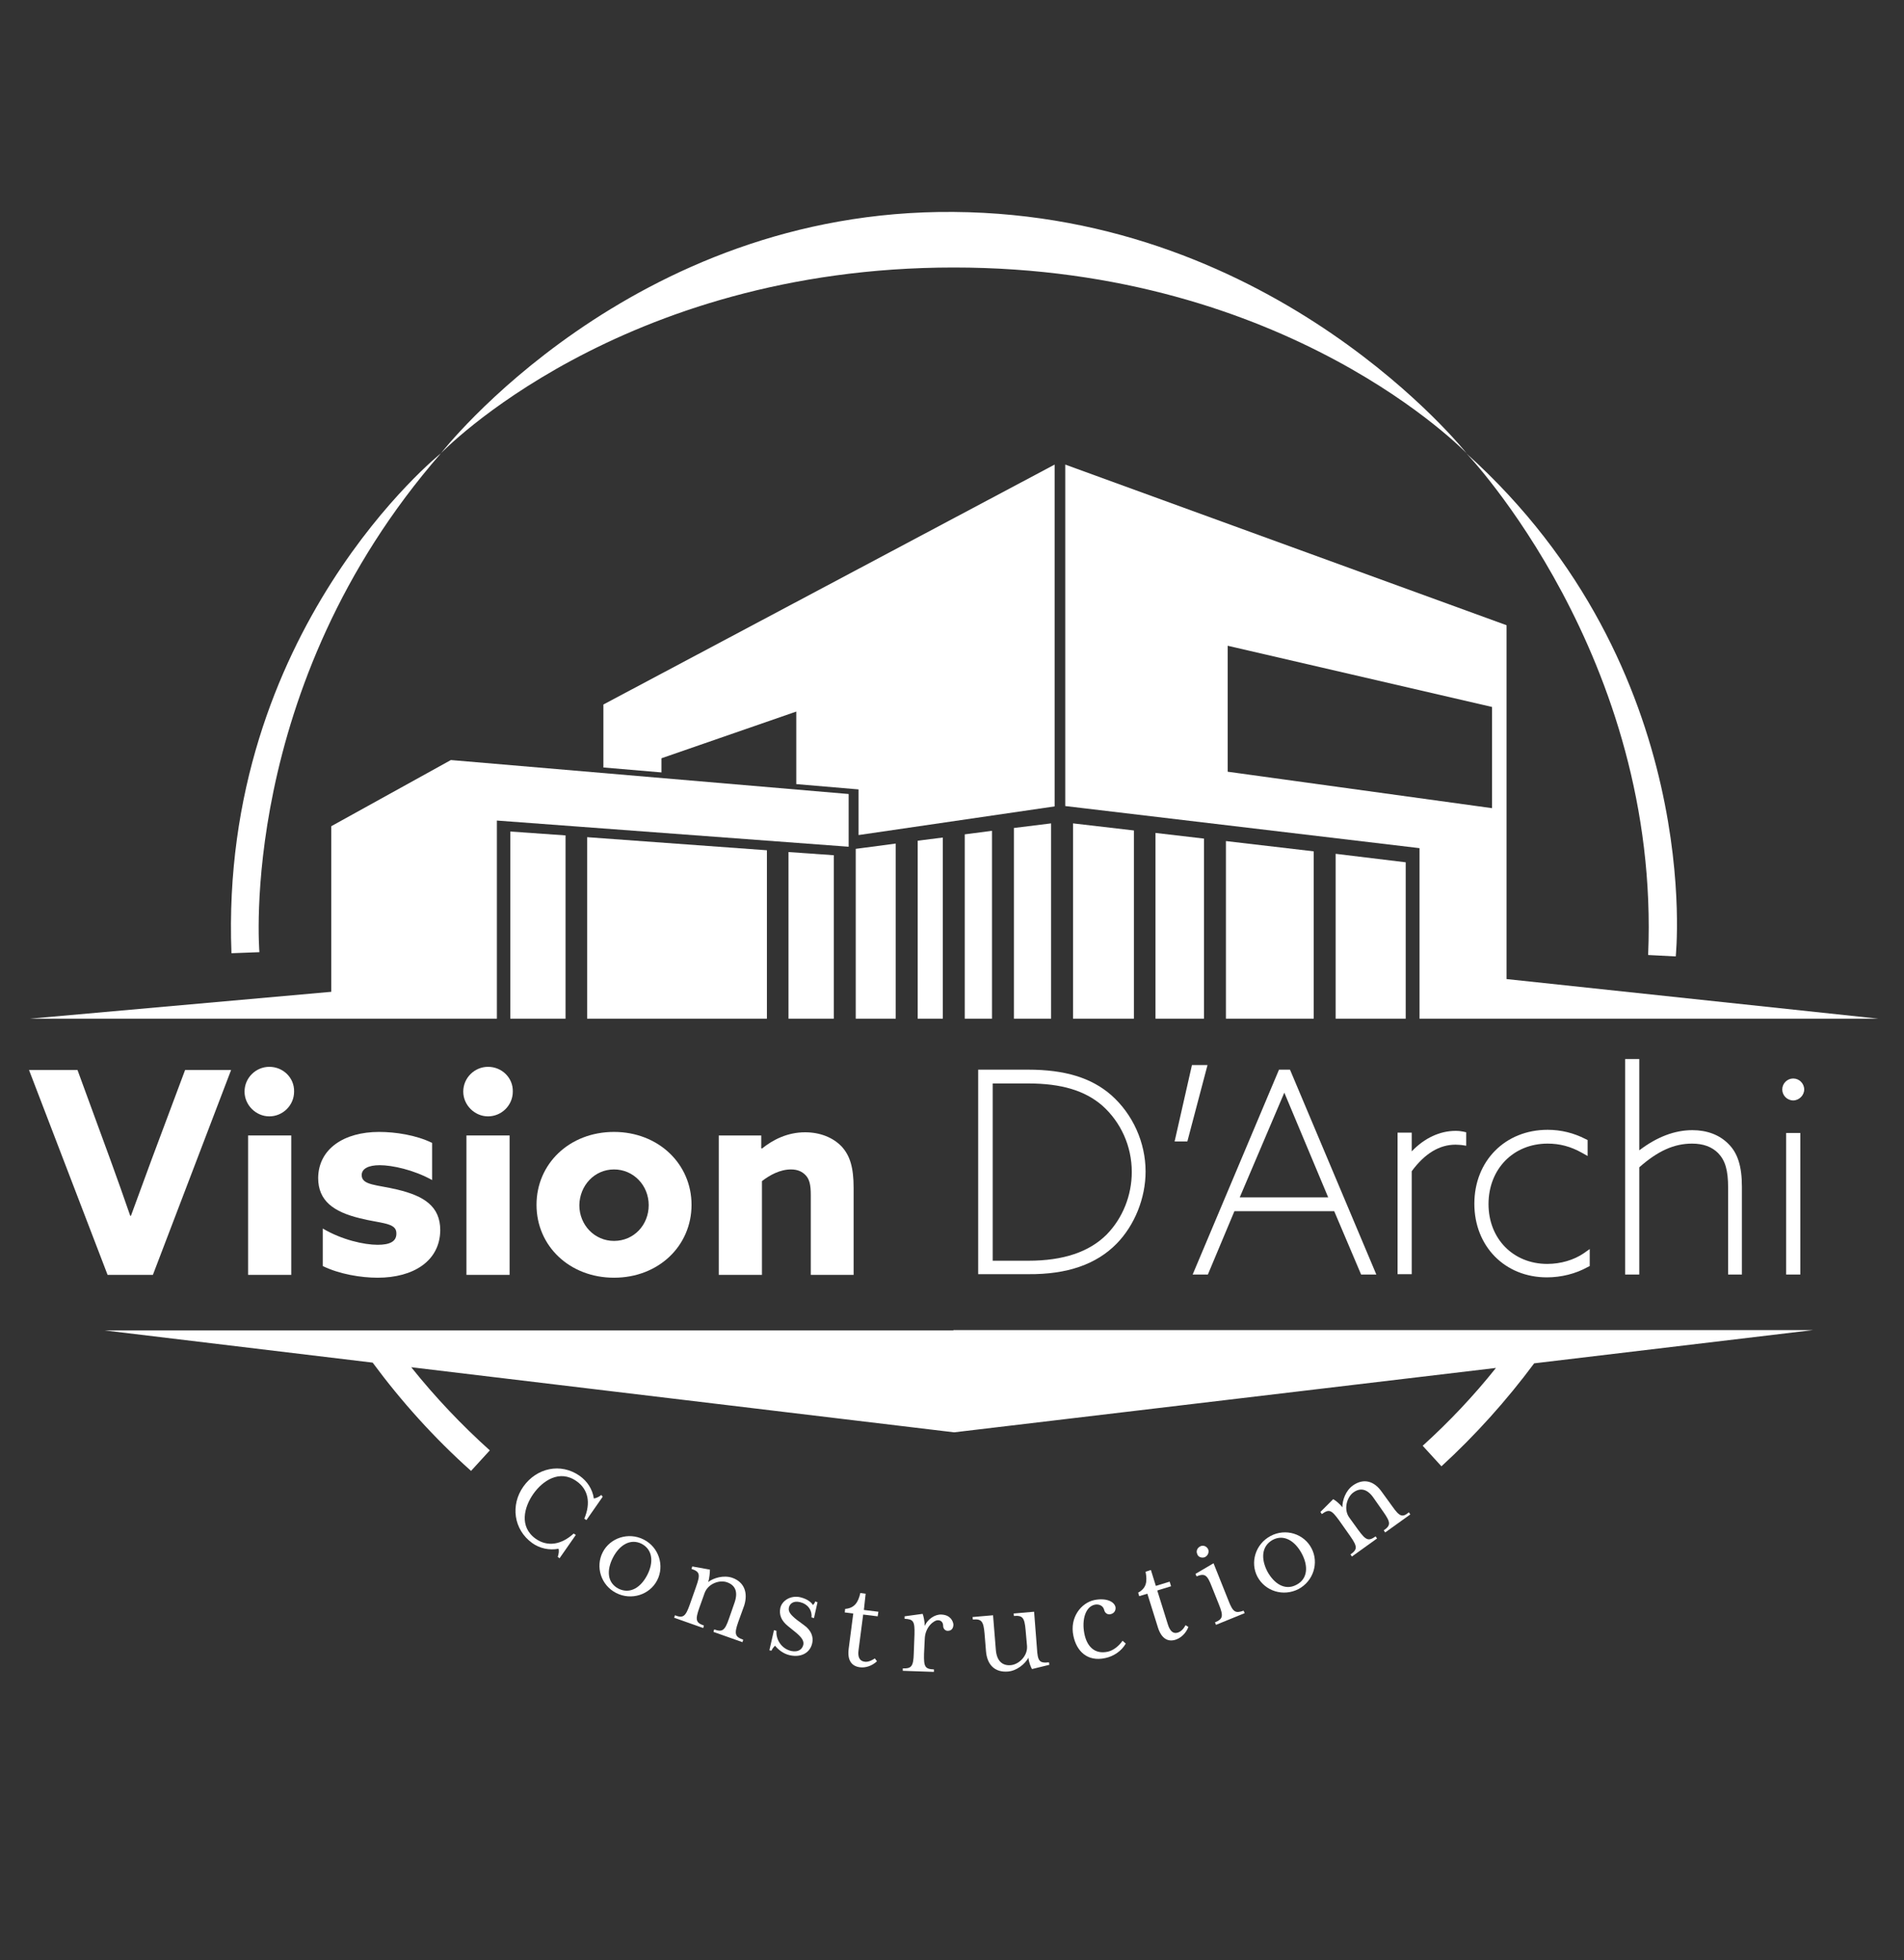 <?xml version="1.0" encoding="utf-8"?>
<!-- Generator: Adobe Illustrator 26.5.0, SVG Export Plug-In . SVG Version: 6.00 Build 0)  -->
<svg version="1.1" id="Calque_1" xmlns="http://www.w3.org/2000/svg" xmlns:xlink="http://www.w3.org/1999/xlink" x="0px" y="0px"
	 viewBox="0 0 538 554" style="enable-background:new 0 0 538 554;" xml:space="preserve">
<rect x="0" y="0" width="538" height="554" fill="#333333" stroke="none"/>
<style type="text/css">
	.st0{fill:#FFFFFF;}
</style>
<g>
	<g>
		<path class="st0" d="M43.2,360.3l22.1-57.9h-13l-9.5,25.4c-2,5.4-3.9,10.6-5.8,15.8h-0.2c-1.8-5.2-3.7-10.6-5.6-15.8l-9.3-25.4
			H8.2l22.2,57.9H43.2z"/>
		<path class="st0" d="M76.1,301.5c-3.8,0-7,3.1-7,7c0,3.8,3.2,7,7,7c3.8,0,7-3.1,7-7C83.2,304.6,80,301.5,76.1,301.5"/>
	</g>
	<rect x="70.1" y="320.9" class="st0" width="12.2" height="39.4"/>
	<g>
		<path class="st0" d="M106.7,351.8c-3.8,0-10.1-1.4-15.5-4.6v10.6c4.7,2.3,10.8,3.3,15.5,3.3c10.1,0,17.6-4.7,17.7-13.4
			c0-6.8-4.6-9.7-12.1-11.5c-5.8-1.4-10.1-1.2-10.1-4.1c0-1.8,1.9-2.8,5.1-2.8c3.5,0,9.6,1.3,14.8,4.2v-10.5
			c-4.5-2.2-10.3-3.1-15-3.1c-9.8,0-17.1,4.7-17.2,13c0,6.5,4.4,9.6,11.8,11.4c5.9,1.5,10.3,1.2,10.3,4.2
			C112.1,350.9,110.1,351.8,106.7,351.8"/>
		<path class="st0" d="M137.9,301.5c-3.8,0-7,3.1-7,7c0,3.8,3.2,7,7,7c3.8,0,7-3.1,7-7C145,304.6,141.8,301.5,137.9,301.5"/>
	</g>
	<rect x="131.8" y="320.9" class="st0" width="12.2" height="39.4"/>
	<g>
		<path class="st0" d="M173.5,361.1c12.6,0,21.9-9,21.9-20.6c0-11.6-9.4-20.6-21.9-20.6c-12.6,0-21.9,9-21.9,20.6
			C151.6,352.2,161,361.1,173.5,361.1 M173.5,330.5c5.5,0,9.8,4.5,9.8,10.1c0,5.6-4.2,10.1-9.8,10.1c-5.5,0-9.8-4.5-9.8-10.1
			C163.8,335,168,330.5,173.5,330.5"/>
		<path class="st0" d="M241.2,360.3v-24.6c0-5.7-1-9.1-3.4-11.7c-2.5-2.6-6.2-4-10.3-4c-5,0-9.1,2.1-12.2,4.6l-0.2-0.1v-3.6h-12
			v39.4h12.2v-26.5c2.2-1.7,5.1-3.3,8.2-3.3c1.7,0,3.1,0.5,4.2,1.7c1,1.1,1.4,2.6,1.4,5.5v22.6H241.2z"/>
		<path class="st0" d="M315.5,351.5c5.1-5.2,8.2-12.9,8.2-20.4c0-8.2-3.6-16.2-9.7-21.6c-5.6-4.9-13.1-7.2-23.5-7.2h-14.1v57.8h14.1
			C301.6,360.2,309.8,357.3,315.5,351.5 M280.4,306.2h10.1c9.4,0,16,2,20.9,6.2c5.3,4.7,8.4,11.5,8.4,18.8c0,6.7-2.6,13.1-7.1,17.7
			c-4.9,4.9-12.2,7.4-22.1,7.4h-10.1V306.2z"/>
	</g>
	<polygon class="st0" points="341.2,301 336.8,301 331.9,322.6 335.5,322.6 	"/>
	<path class="st0" d="M348.8,342.3H377l7.6,17.9h4.3L364.8,303l-0.3-0.7h-3.1L337,360.2h4.3L348.8,342.3z M362.9,308.8l12.4,29.6
		h-25L362.9,308.8z"/>
	<g>
		<path class="st0" d="M398.9,331c3.7-5,7.8-7.5,12.4-7.5c0.8,0,1.3,0.1,1.7,0.1l1.3,0.2V320l-0.9-0.2c-0.5-0.1-1.2-0.2-2.1-0.2
			c-4.4,0-8.8,2-12.4,5.8v-5.3h-4v40h4V331z"/>
		<path class="st0" d="M437.3,323.2c3.4,0,6.5,0.8,9.7,2.6l1.6,0.9v-4.5l-0.6-0.3c-3.3-1.7-6.9-2.6-10.7-2.6
			c-12,0-20.7,8.8-20.7,20.9c0,12,8.6,20.8,20.5,20.8c4,0,8.1-1,11.5-2.9l0.6-0.3V353l-1.7,1.2c-2.8,1.9-6.5,3-10.3,3
			c-9.6,0-16.6-7.1-16.6-16.9C420.6,330.4,427.6,323.2,437.3,323.2"/>
		<path class="st0" d="M492.2,360.2v-24.8c0-5.8-1.2-9.6-3.9-12.2c-2.5-2.5-6-3.8-10.1-3.8c-5,0-10,1.9-15,5.7v-25.8h-4v60.9h4
			v-30.3c5.2-4.6,9.8-6.7,14.9-6.7c3.2,0,5.6,0.9,7.4,2.7c2,2.1,2.8,4.8,2.8,9.8v24.5H492.2z"/>
	</g>
	<rect x="504.7" y="320.2" class="st0" width="4" height="40"/>
	<g>
		<path class="st0" d="M509.8,307.9c0-1.7-1.4-3.1-3.1-3.1c-1.7,0-3.1,1.4-3.1,3.1s1.4,3.1,3.1,3.1
			C508.3,311,509.8,309.6,509.8,307.9"/>
	</g>
	<polygon class="st0" points="371.2,240.6 346.4,237.7 346.4,287.9 371.2,287.9 	"/>
	<polygon class="st0" points="340.2,237 326.5,235.4 326.5,287.9 340.2,287.9 	"/>
	<polygon class="st0" points="320.4,234.7 303.2,232.7 303.2,287.9 320.4,287.9 	"/>
	<polygon class="st0" points="262,287.9 266.4,287.9 266.4,236.7 259.3,237.6 259.3,287.9 	"/>
	<polygon class="st0" points="280.3,287.9 280.3,234.8 272.6,235.8 272.6,287.9 274.8,287.9 	"/>
	<polygon class="st0" points="297,287.9 297,232.7 286.5,234 286.5,287.9 	"/>
	<polygon class="st0" points="241.8,240.2 241.8,242.2 241.8,287.9 253.1,287.9 253.1,238.4 241.8,239.9 	"/>
	<polygon class="st0" points="235.6,241.7 222.8,240.8 222.8,287.9 223.8,287.9 235.6,287.9 	"/>
	<polygon class="st0" points="216.7,240.3 165.9,236.6 165.9,287.9 216.7,287.9 	"/>
	<polygon class="st0" points="159.8,236.1 144.2,235 144.2,287.9 159.8,287.9 	"/>
	<polygon class="st0" points="397.2,243.7 377.4,241.3 377.4,287.9 397.2,287.9 	"/>
	<g>
		<path class="st0" d="M169.9,422.5c-0.7,0.6-1.5,0.9-2.1,1c-0.4-2.7-1.9-4.9-4-6.4c-5.4-3.8-12.2-2.2-15.9,3
			c-3.7,5.2-2.8,12.2,2.5,16c2.1,1.5,4.8,2.1,7.4,1.6c0.2,0.5,0.1,1.4-0.2,2.3l0.5,0.4l4.6-6.6l-0.6-0.4c-3.5,3.2-7.4,3.8-10.7,1.5
			c-4.8-3.4-3.3-9-0.7-12.7c2.6-3.7,7.4-7,12.2-3.6c3.3,2.3,4.1,6.1,2.2,10.6l0.6,0.4l4.6-6.6L169.9,422.5z"/>
		<path class="st0" d="M181.9,435.1c-4.3-2.2-9.5-0.5-11.6,3.6c-2.1,4.1-0.5,9.3,3.8,11.5c4.3,2.2,9.5,0.5,11.6-3.6
			C187.8,442.5,186.2,437.3,181.9,435.1 M182.9,445.1c-1.8,3.5-4.8,5.5-8.1,3.9c-3.3-1.7-3.4-5.3-1.6-8.8c1.8-3.5,4.9-5.5,8.1-3.9
			C184.5,438,184.7,441.6,182.9,445.1"/>
		<path class="st0" d="M206.9,445.9c-2.4-0.8-5.2,0-6.8,1.2c0.4-1.1,0.5-2.9,0.5-3.5l-5-0.9l-0.2,0.7c2.4,0.8,2.5,1.6,1.3,5
			l-1.8,5.1c-1.2,3.4-1.9,3.9-4.2,3l-0.2,0.7l8.2,2.9l0.2-0.7c-2.3-0.8-2.5-1.6-1.3-5l1.5-4.2c1-2.7,4.3-3.8,6.4-3
			c2.2,0.8,3.1,2.6,2.1,5.6l-1.6,4.6c-1.2,3.5-1.9,3.9-4.2,3.1l-0.2,0.7l8.2,2.9l0.2-0.7c-2.3-0.8-2.6-1.6-1.4-5l1.7-4.7
			C211.4,450.1,210.3,447.1,206.9,445.9"/>
		<path class="st0" d="M229.7,453.6c-0.4-0.7-1.5-1.7-3.6-2.2c-2.6-0.6-5.1,0.9-5.6,3c-0.4,1.9,0.2,3.6,2.2,5.2l2.1,1.7
			c1.7,1.4,2.4,2.4,2.2,3.5c-0.3,1.3-1.4,2.2-3.4,1.8c-3-0.7-4.4-3.5-4.2-5.7l-0.7-0.2l-1.3,5.7l0.6,0.1c0.2-0.5,0.5-0.9,1-1.4
			c0.8,1,2.3,2.3,4.2,2.7c3.2,0.7,5.7-0.7,6.3-3.4c0.4-1.7-0.2-3.6-2.3-5.1l-1.9-1.4c-1.9-1.5-2.6-2.4-2.4-3.5
			c0.2-1.1,1.2-2.1,3.2-1.6c2.1,0.5,3.4,2.2,3.2,4.3l0.7,0.2l1-4.5l-0.7-0.2C230.3,453,229.9,453.4,229.7,453.6"/>
		<path class="st0" d="M244.6,450.4l-1.5-0.2c-0.6,2.7-1.7,4.3-4.3,4.5l-0.1,1l2.4,0.3l-1.3,10c-0.4,3.2,0.8,4.9,3.2,5.2
			c1.6,0.2,3.4-0.4,4.8-1.7l-0.6-0.8c-1.1,0.7-2.1,1.1-3,0.9c-1.3-0.2-1.9-1.3-1.6-3.3l1.3-10l4.1,0.5l0.2-1.3l-4.1-0.5L244.6,450.4
			z"/>
		<path class="st0" d="M266,456.3c-1.8-0.1-3.9,1.3-4.7,3.2c0-1.3-0.4-3-0.6-3.4l-5.1,0.7l0,0.7c2.5,0.1,2.9,0.7,2.8,4.4l-0.2,5.4
			c-0.1,3.7-0.7,4.3-3.1,4.2l0,0.7l8.8,0.3l0-0.7c-2.5-0.1-2.9-0.7-2.8-4.4l0.2-4.2c0.1-3.4,2.6-5.3,3.7-5.3c1.1,0,1.5,0.8,1.5,1.6
			c0,0.7,0.5,1.4,1.3,1.4c1.2,0,1.6-0.9,1.6-1.8C269.3,458.2,268.6,456.4,266,456.3"/>
		<path class="st0" d="M293,465.8l-0.8-10.3l-5.8,0.5l0.1,0.7c2.4-0.2,3,0.4,3.3,4l0.4,4.5c0.2,2.8-2.3,5.2-4.6,5.4
			c-2.3,0.2-3.9-1.1-4.2-4.2l-0.8-9.9l-5.8,0.5l0.1,0.7c2.4-0.2,3,0.4,3.3,4l0.4,4.9c0.3,3.9,2.5,6.1,6.2,5.8
			c2.5-0.2,4.8-2.1,5.8-3.9c0.1,1.3,0.7,2.7,1,3.2l4.9-1.2l-0.1-0.7C293.7,470.1,293.2,469.5,293,465.8"/>
		<path class="st0" d="M313,466.8c-3.8,0.8-5.9-1.6-6.6-5.1c-0.8-4.1,0.4-7.7,3-8.2c1-0.2,2.3,0.2,2.6,1.5c0.2,0.9,1,1.4,1.8,1.2
			c1.3-0.3,1.5-1.4,1.4-2c-0.3-1.5-2.5-2.7-6-2c-3.7,0.8-7,4.9-5.9,10.1c0.9,4.4,4,7.4,9,6.3c2.4-0.5,4.6-2,5.8-4.1l-0.9-0.8
			C316,465.4,314.4,466.5,313,466.8"/>
		<path class="st0" d="M332.8,461.4c-1.3,0.4-2.2-0.4-2.8-2.3l-3-9.6l3.9-1.2l-0.4-1.3l-3.9,1.2l-1.4-4.5l-1.5,0.5
			c0.5,2.7,0.3,4.6-2.1,5.9l0.3,1l2.3-0.7l3,9.6c1,3.1,2.8,4.1,5,3.4c1.5-0.5,2.9-1.8,3.6-3.6l-0.8-0.5
			C334.4,460.4,333.7,461.1,332.8,461.4"/>
		<path class="st0" d="M340.4,440.1c0.9-0.4,1.3-1.4,1-2.2c-0.4-0.9-1.4-1.3-2.2-0.9c-0.9,0.4-1.3,1.4-0.9,2.2
			C338.5,440,339.5,440.4,340.4,440.1"/>
		<path class="st0" d="M347.1,452.3l-4.2-10.5l-5.1,3l0.3,0.7c2.3-0.9,3-0.5,4.3,2.9l2,5c1.4,3.4,1.1,4.2-1.1,5.1l0.3,0.7l8.1-3.3
			l-0.3-0.7C349.1,456,348.4,455.7,347.1,452.3"/>
		<path class="st0" d="M359,434.1c-4.3,2.3-5.8,7.5-3.7,11.5c2.2,4.1,7.3,5.7,11.6,3.5c4.3-2.3,5.8-7.5,3.7-11.5
			C368.5,433.5,363.3,431.8,359,434.1 M366.3,447.9c-3.2,1.7-6.3-0.3-8.2-3.8c-1.8-3.5-1.7-7.1,1.5-8.9c3.2-1.7,6.3,0.3,8.2,3.8
			C369.7,442.5,369.6,446.2,366.3,447.9"/>
		<path class="st0" d="M393.4,425.7l-2.9-4c-2.2-3.2-5.2-4-8.2-1.9c-2.1,1.5-3,4.2-3,6.2c-0.7-1-2.1-2.1-2.6-2.3l-3.6,3.6l0.4,0.6
			c2.1-1.5,2.7-1.2,4.9,1.8l3.1,4.4c2.1,3,2.1,3.8,0.1,5.2l0.4,0.6l7.1-5.1l-0.4-0.6c-2,1.4-2.7,1.2-4.9-1.8l-2.6-3.6
			c-1.6-2.3-0.6-5.7,1.2-7c1.9-1.4,3.9-1.1,5.7,1.5l2.8,4c2.1,3,2.1,3.8,0.1,5.2l0.4,0.6l7.1-5.1l-0.4-0.6
			C396.3,428.9,395.5,428.7,393.4,425.7"/>
	</g>
	<path class="st0" d="M301,227.8l100.1,11.9v48.2h22.3h107.4l-105.1-11.2v-100L301,131.3V227.8z M346.9,218.1v-35.6l74.7,17.3v28.6
		L346.9,218.1z"/>
	<polygon class="st0" points="93.6,233.5 93.6,280.3 8.4,287.9 135.8,287.9 140.4,287.9 140.4,231.9 239.8,239.3 239.8,224.4 
		127.4,214.8 	"/>
	<polygon class="st0" points="298,131.3 170.5,199.1 170.5,216.9 186.9,218.3 186.9,214.3 225,201.1 225,221.6 242.6,223.1 
		242.6,236 298,227.9 	"/>
	<g>
		<path class="st0" d="M269.4,376H29.6l75.7,9.1c8.2,11.1,17.5,21.4,27.8,30.6l5.3-5.8c-8-7.2-15.4-15-22.2-23.5l153.4,18.4
			l153.1-18.2c-6.3,7.9-13.2,15.2-20.7,22l5.3,5.8c9.6-8.8,18.4-18.6,26.2-29.1l78.8-9.4H269.4z"/>
		<path class="st0" d="M73.3,269.1c0,0-6.4-74.9,51.3-141c0,0-62.7,50.1-59.2,141.3L73.3,269.1z"/>
		<path class="st0" d="M269.5,75.6c94.7,0,144.9,52.5,144.9,52.5s-53.4-67.5-144.9-68.2c-91.4-0.8-144.9,68.2-144.9,68.2
			S174.8,75.6,269.5,75.6"/>
		<path class="st0" d="M465.7,269.9l7.8,0.4c0,0,8.6-81.2-59.2-142.2C414.4,128.1,469.3,185.7,465.7,269.9"/>
	</g>
</g>
</svg>
